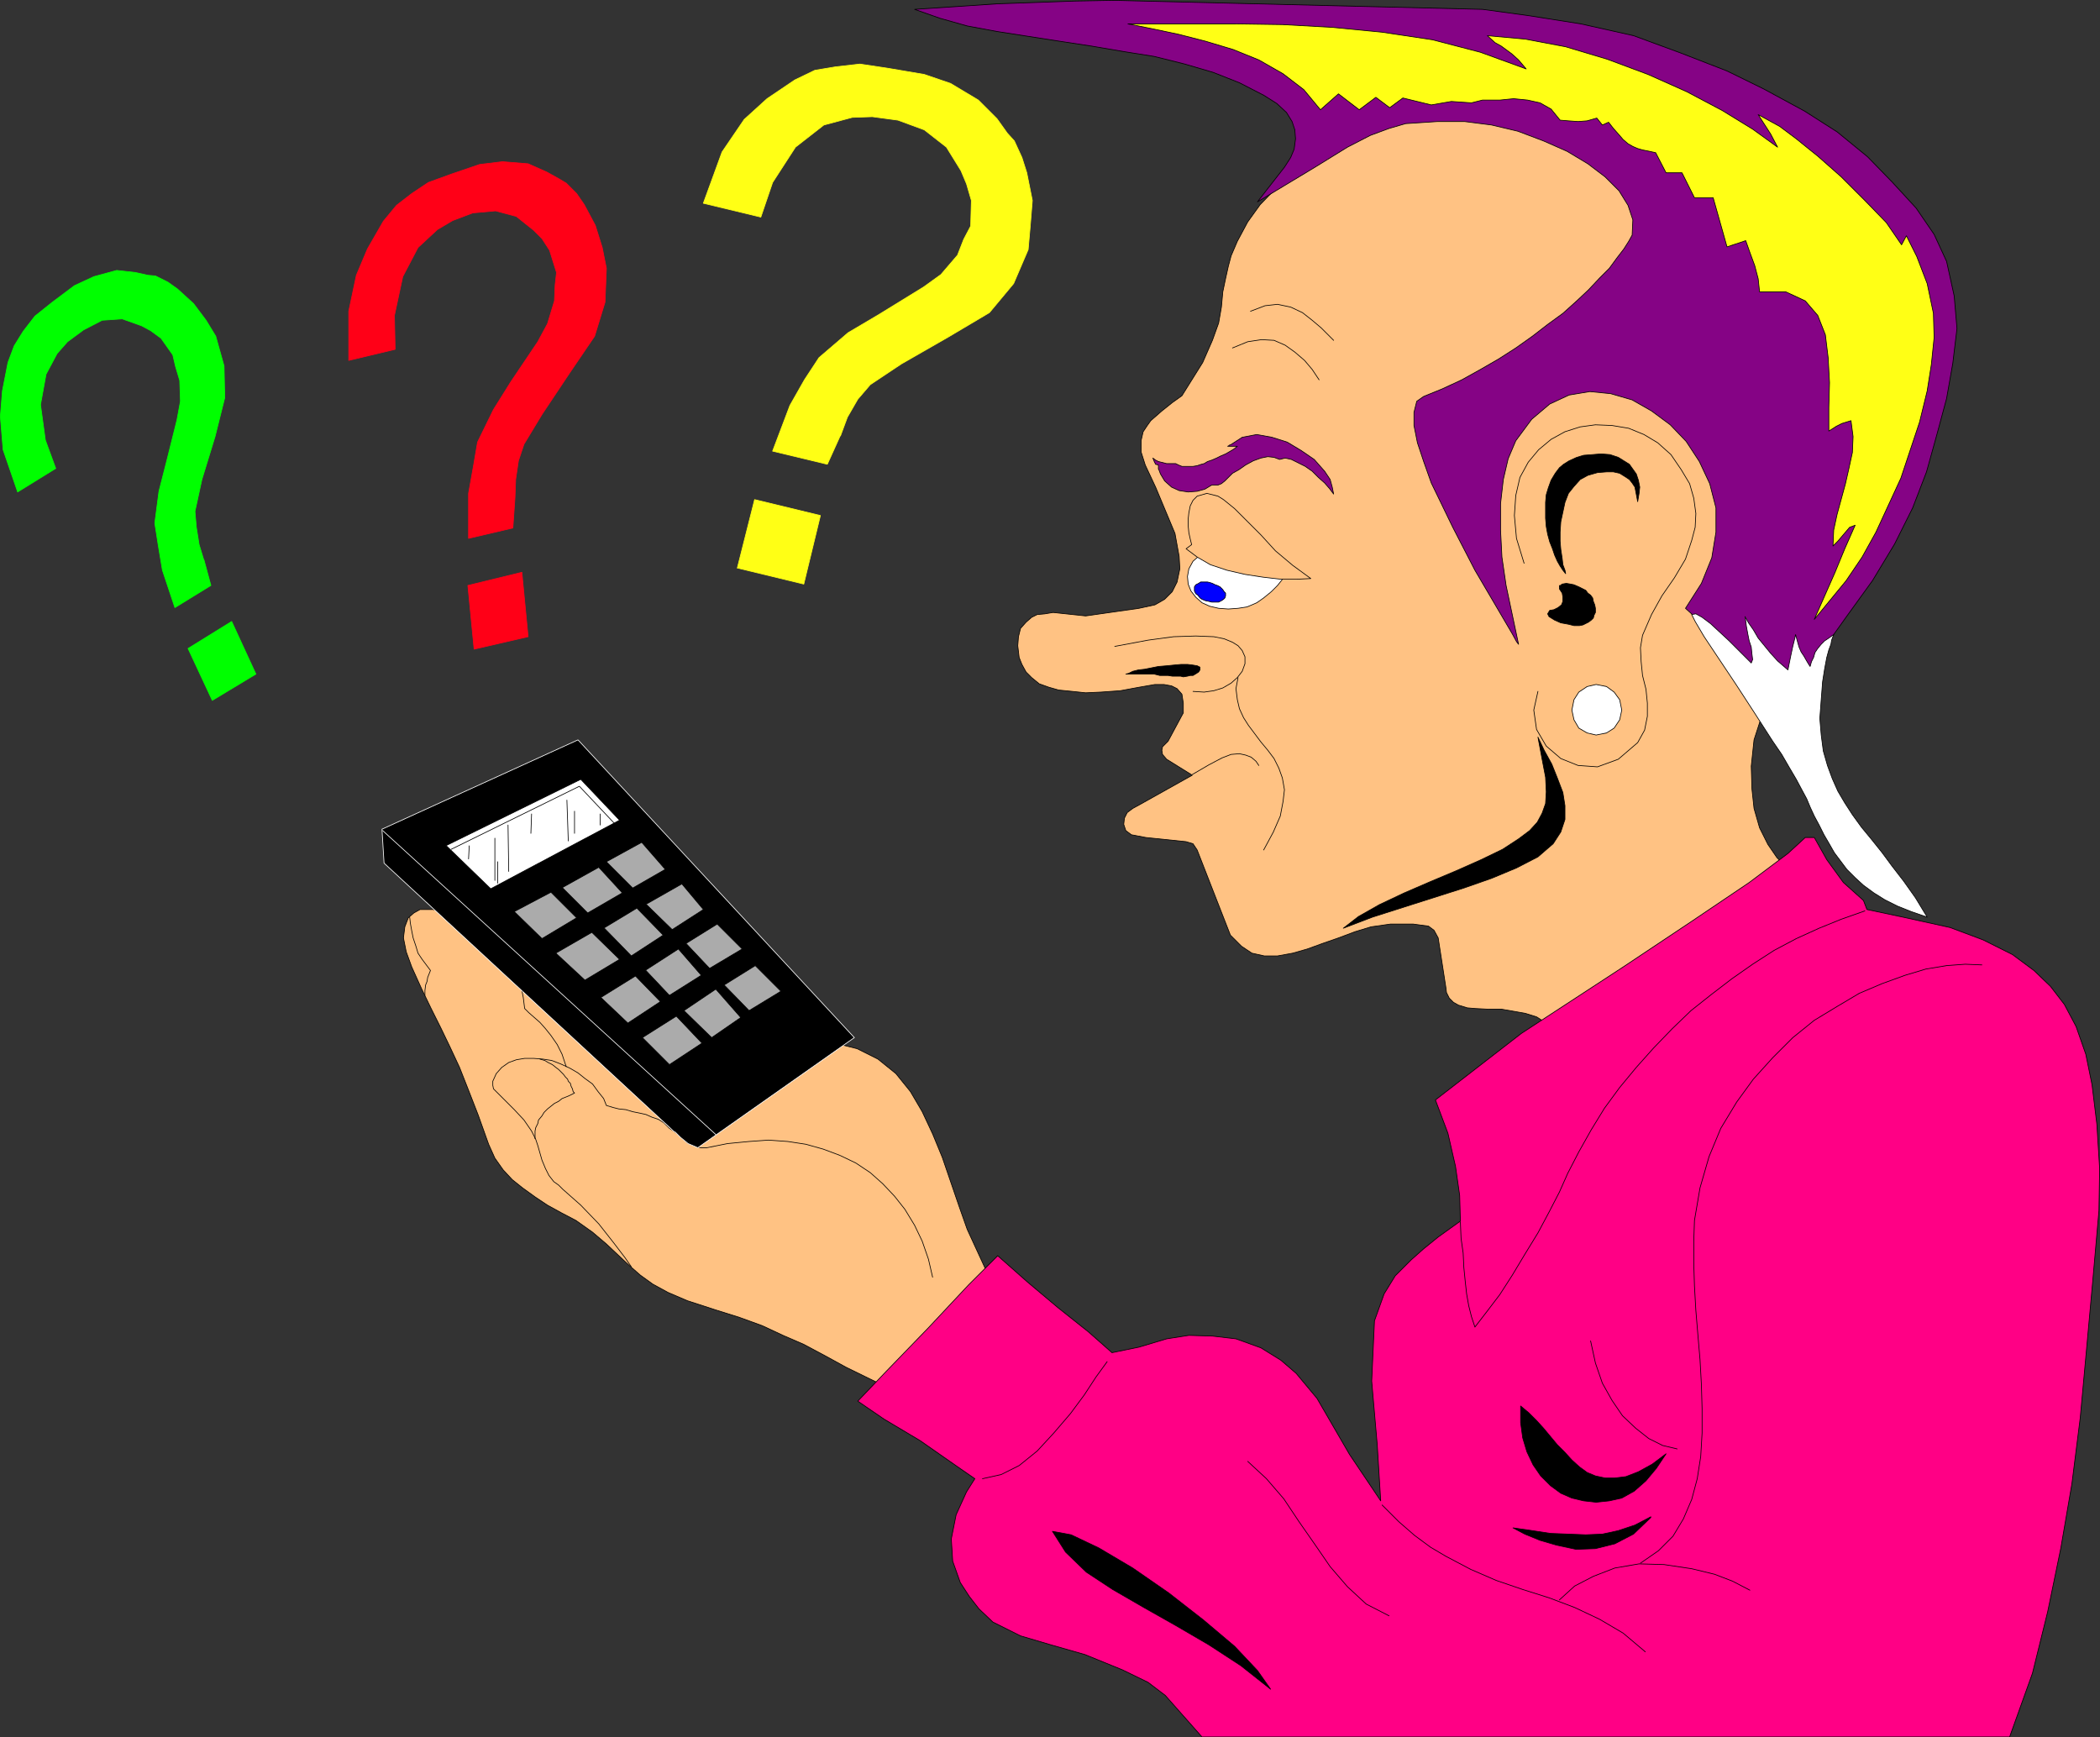 <?xml version="1.0" encoding="UTF-8" standalone="no"?>
<svg
   version="1.0"
   width="129.638mm"
   height="107.257mm"
   id="svg103"
   sodipodi:docname="Student &amp; Calculator.wmf"
   xmlns:inkscape="http://www.inkscape.org/namespaces/inkscape"
   xmlns:sodipodi="http://sodipodi.sourceforge.net/DTD/sodipodi-0.dtd"
   xmlns="http://www.w3.org/2000/svg"
   xmlns:svg="http://www.w3.org/2000/svg">
  <rect width="100%" height="100%" fill="#333333" stroke="none"/>
  <sodipodi:namedview
     id="namedview103"
     pagecolor="#ffffff"
     bordercolor="#000000"
     borderopacity="0.25"
     inkscape:showpageshadow="2"
     inkscape:pageopacity="0.0"
     inkscape:pagecheckerboard="0"
     inkscape:deskcolor="#d1d1d1"
     inkscape:document-units="mm" />
  <defs
     id="defs1">
    <pattern
       id="WMFhbasepattern"
       patternUnits="userSpaceOnUse"
       width="6"
       height="6"
       x="0"
       y="0" />
  </defs>
  <path
     style="fill:#ffc283;fill-opacity:1;fill-rule:evenodd;stroke:none"
     d="m 274.154,124.49 -4.525,-10.825 -2.424,-5.17 -0.97,-3.07 v -2.585 l 0.485,-2.1 0.97,-1.454 0.808,-1.131 2.586,-2.262 2.424,-1.939 2.262,-1.616 4.848,-7.755 2.262,-5.17 1.454,-4.039 0.646,-3.716 0.323,-3.555 0.646,-3.07 0.646,-2.908 0.646,-2.424 1.454,-3.393 2.424,-4.524 2.909,-4.039 4.686,-4.847 4.848,-4.686 5.656,-4.201 6.141,-3.393 5.494,-2.747 6.141,-2.262 5.979,-1.454 6.141,-1.131 6.302,-0.808 h 5.979 l 6.464,-0.162 5.818,0.646 6.302,0.969 5.818,1.293 6.141,1.777 5.656,2.1 5.656,2.585 5.494,3.07 5.494,3.716 5.01,4.039 5.01,4.847 4.202,4.847 4.363,5.817 4.04,6.463 3.07,6.463 2.586,7.271 2.424,8.24 1.939,7.917 1.131,10.825 0.162,9.21 -1.131,7.755 -1.778,6.786 -2.424,6.14 -3.07,5.332 -3.232,4.686 -3.555,4.524 -3.555,4.201 -3.232,4.362 -2.909,4.362 -2.262,4.847 -1.778,5.493 -0.646,6.14 0.162,5.332 0.485,4.524 1.293,4.524 1.939,3.878 2.101,3.07 3.07,3.07 5.656,5.009 4.848,4.201 -8.08,8.402 -6.949,6.948 -6.141,5.978 -6.141,5.493 -6.302,4.686 -7.434,4.847 -8.888,4.847 -11.15,5.332 -0.323,-5.17 -1.131,-5.493 -0.646,-2.747 -1.616,-3.231 -1.454,-2.1 -1.616,-1.777 -1.778,-1.131 -2.586,-0.808 -5.494,-0.969 h -2.909 l -3.232,-0.162 -1.939,-0.162 -2.101,-0.646 -1.131,-0.646 -0.97,-0.969 -0.646,-1.293 -0.162,-1.293 -1.778,-11.471 -0.97,-1.777 -1.293,-0.969 -3.555,-0.485 h -5.333 l -4.525,0.646 -3.717,1.131 -3.878,1.454 -3.717,1.293 -3.555,1.293 -3.394,0.969 -3.555,0.646 h -3.07 l -2.909,-0.646 -2.424,-1.616 -2.586,-2.585 -7.757,-19.873 -0.97,-1.454 -1.616,-0.485 -9.373,-0.969 -3.394,-0.646 -1.293,-0.969 -0.485,-1.454 0.162,-1.454 0.646,-1.293 1.293,-0.969 1.778,-0.969 12.12,-6.786 -5.979,-3.716 -0.97,-1.131 -0.162,-0.969 0.162,-0.808 1.293,-1.293 3.555,-6.624 v -2.262 l -0.323,-2.1 -1.131,-1.293 -1.293,-0.646 -1.778,-0.323 h -2.101 l -3.717,0.646 -4.363,0.808 -4.525,0.323 -3.555,0.162 -3.07,-0.323 -3.232,-0.323 -2.262,-0.646 -2.262,-0.808 -1.778,-1.454 -1.293,-1.293 -0.97,-1.777 -0.646,-1.616 -0.323,-2.747 0.162,-2.1 0.485,-1.939 1.293,-1.454 1.293,-1.131 1.293,-0.646 1.778,-0.162 1.939,-0.323 7.595,0.808 12.443,-1.777 3.717,-0.808 2.262,-1.293 1.778,-1.777 1.131,-2.262 0.646,-3.07 -0.162,-2.908 z"
     id="path1" />
  <path
     style="fill:none;stroke:#000000;stroke-width:0.162px;stroke-linecap:round;stroke-linejoin:round;stroke-miterlimit:4;stroke-dasharray:none;stroke-opacity:1"
     d="m 274.154,124.49 -4.525,-10.825 -2.424,-5.17 -0.97,-3.07 v -2.585 l 0.485,-2.1 0.97,-1.454 0.808,-1.131 2.586,-2.262 2.424,-1.939 2.262,-1.616 4.848,-7.755 2.262,-5.17 1.454,-4.039 0.646,-3.716 0.323,-3.555 0.646,-3.07 0.646,-2.908 0.646,-2.424 1.454,-3.393 2.424,-4.524 2.909,-4.039 4.686,-4.847 4.848,-4.686 5.656,-4.201 6.141,-3.393 5.494,-2.747 6.141,-2.262 5.979,-1.454 6.141,-1.131 6.302,-0.808 h 5.979 l 6.464,-0.162 5.818,0.646 6.302,0.969 5.818,1.293 6.141,1.777 5.656,2.1 5.656,2.585 5.494,3.07 5.494,3.716 5.01,4.039 5.01,4.847 4.202,4.847 4.363,5.817 4.04,6.463 3.07,6.463 2.586,7.271 2.424,8.24 1.939,7.917 1.131,10.825 0.162,9.21 -1.131,7.755 -1.778,6.786 -2.424,6.14 -3.07,5.332 -3.232,4.686 -3.555,4.524 -3.555,4.201 -3.232,4.362 -2.909,4.362 -2.262,4.847 -1.778,5.493 -0.646,6.14 0.162,5.332 0.485,4.524 1.293,4.524 1.939,3.878 2.101,3.07 3.07,3.07 5.656,5.009 4.848,4.201 -8.08,8.402 -6.949,6.948 -6.141,5.978 -6.141,5.493 -6.302,4.686 -7.434,4.847 -8.888,4.847 -11.15,5.332 -0.323,-5.17 -1.131,-5.493 -0.646,-2.747 -1.616,-3.231 -1.454,-2.1 -1.616,-1.777 -1.778,-1.131 -2.586,-0.808 -5.494,-0.969 h -2.909 l -3.232,-0.162 -1.939,-0.162 -2.101,-0.646 -1.131,-0.646 -0.97,-0.969 -0.646,-1.293 -0.162,-1.293 -1.778,-11.471 -0.97,-1.777 -1.293,-0.969 -3.555,-0.485 h -5.333 l -4.525,0.646 -3.717,1.131 -3.878,1.454 -3.717,1.293 -3.555,1.293 -3.394,0.969 -3.555,0.646 h -3.07 l -2.909,-0.646 -2.424,-1.616 -2.586,-2.585 -7.757,-19.873 -0.97,-1.454 -1.616,-0.485 -9.373,-0.969 -3.394,-0.646 -1.293,-0.969 -0.485,-1.454 0.162,-1.454 0.646,-1.293 1.293,-0.969 1.778,-0.969 12.12,-6.786 -5.979,-3.716 -0.97,-1.131 -0.162,-0.969 0.162,-0.808 1.293,-1.293 3.555,-6.624 v -2.262 l -0.323,-2.1 -1.131,-1.293 -1.293,-0.646 -1.778,-0.323 h -2.101 l -3.717,0.646 -4.363,0.808 -4.525,0.323 -3.555,0.162 -3.07,-0.323 -3.232,-0.323 -2.262,-0.646 -2.262,-0.808 -1.778,-1.454 -1.293,-1.293 -0.97,-1.777 -0.646,-1.616 -0.323,-2.747 0.162,-2.1 0.485,-1.939 1.293,-1.454 1.293,-1.131 1.293,-0.646 1.778,-0.162 1.939,-0.323 7.595,0.808 12.443,-1.777 3.717,-0.808 2.262,-1.293 1.778,-1.777 1.131,-2.262 0.646,-3.07 -0.162,-2.908 -0.97,-5.332 v 0"
     id="path2" />
  <path
     style="fill:#850385;fill-opacity:1;fill-rule:evenodd;stroke:none"
     d="m 293.384,47.098 6.302,-8.079 1.454,-2.262 0.808,-1.939 0.323,-2.424 -0.162,-2.1 -0.646,-1.939 -1.293,-2.1 -2.262,-2.1 -3.07,-1.939 -5.656,-2.908 -6.141,-2.424 -6.626,-1.939 -7.11,-1.777 -7.11,-1.131 -7.595,-1.293 -7.434,-1.131 -7.272,-1.131 -7.272,-1.131 -6.949,-1.293 -6.302,-1.777 -5.979,-2.1 9.696,-0.646 9.534,-0.646 9.211,-0.323 9.05,-0.323 9.05,-0.162 85.971,2.1 10.666,1.454 12.282,1.939 12.282,2.747 10.989,4.039 10.827,4.201 8.565,4.201 9.534,5.17 7.595,4.847 7.11,5.817 5.656,5.817 5.656,6.14 4.202,6.14 2.909,6.301 1.778,8.079 0.646,7.594 -0.97,8.079 -1.454,8.24 -2.262,8.402 -2.424,8.725 -3.232,8.402 -4.202,8.402 -5.171,8.563 -6.302,8.725 -5.171,7.271 -3.07,6.14 -1.616,8.563 -3.555,-2.424 -23.917,-21.812 3.717,-5.817 2.424,-5.978 0.97,-5.978 v -5.655 l -1.454,-5.655 -2.424,-5.17 -3.07,-4.686 -3.717,-3.878 -4.363,-3.231 -4.525,-2.585 -5.01,-1.454 -4.848,-0.485 -4.848,0.808 -4.525,2.1 -4.202,3.555 -3.717,5.009 -1.778,4.201 -1.131,4.847 -0.646,5.655 v 6.14 l 0.323,6.301 0.97,6.624 2.909,13.733 -0.485,-0.646 -0.97,-1.777 -8.726,-14.864 -5.171,-10.017 -5.01,-10.341 -1.778,-5.009 -1.454,-4.362 -0.808,-4.039 v -3.07 l 0.646,-2.585 1.616,-1.131 4.363,-1.777 4.525,-2.1 4.363,-2.424 4.202,-2.424 4.04,-2.585 3.878,-2.747 3.555,-2.747 3.555,-2.585 3.232,-2.908 2.747,-2.585 2.586,-2.747 2.262,-2.262 1.778,-2.424 1.616,-2.1 1.131,-1.777 0.808,-1.454 0.162,-3.555 -1.131,-3.393 -2.101,-3.393 -3.232,-3.231 -4.04,-3.07 -4.848,-2.908 -5.494,-2.424 -5.979,-2.262 -6.141,-1.454 -6.302,-0.808 h -6.302 l -7.434,0.485 -3.878,1.131 -4.363,1.616 -5.333,2.747 -7.595,4.686 -13.413,8.079 z"
     id="path3" />
  <path
     style="fill:none;stroke:#000000;stroke-width:0.162px;stroke-linecap:round;stroke-linejoin:round;stroke-miterlimit:4;stroke-dasharray:none;stroke-opacity:1"
     d="m 293.384,47.098 6.302,-8.079 1.454,-2.262 0.808,-1.939 0.323,-2.424 -0.162,-2.1 -0.646,-1.939 -1.293,-2.1 -2.262,-2.1 -3.07,-1.939 -5.656,-2.908 -6.141,-2.424 -6.626,-1.939 -7.11,-1.777 -7.11,-1.131 -7.595,-1.293 -7.434,-1.131 -7.272,-1.131 -7.272,-1.131 -6.949,-1.293 -6.302,-1.777 -5.979,-2.1 9.696,-0.646 9.534,-0.646 9.211,-0.323 9.05,-0.323 9.05,-0.162 85.971,2.1 10.666,1.454 12.282,1.939 12.282,2.747 10.989,4.039 10.827,4.201 8.565,4.201 9.534,5.17 7.595,4.847 7.11,5.817 5.656,5.817 5.656,6.14 4.202,6.14 2.909,6.301 1.778,8.079 0.646,7.594 -0.97,8.079 -1.454,8.24 -2.262,8.402 -2.424,8.725 -3.232,8.402 -4.202,8.402 -5.171,8.563 -6.302,8.725 -5.171,7.271 -3.07,6.14 -1.616,8.563 -3.555,-2.424 -23.917,-21.812 3.717,-5.817 2.424,-5.978 0.97,-5.978 v -5.655 l -1.454,-5.655 -2.424,-5.17 -3.07,-4.686 -3.717,-3.878 -4.363,-3.231 -4.525,-2.585 -5.01,-1.454 -4.848,-0.485 -4.848,0.808 -4.525,2.1 -4.202,3.555 -3.717,5.009 -1.778,4.201 -1.131,4.847 -0.646,5.655 v 6.14 l 0.323,6.301 0.97,6.624 2.909,13.733 -0.485,-0.646 -0.97,-1.777 -8.726,-14.864 -5.171,-10.017 -5.01,-10.341 -1.778,-5.009 -1.454,-4.362 -0.808,-4.039 v -3.07 l 0.646,-2.585 1.616,-1.131 4.363,-1.777 4.525,-2.1 4.363,-2.424 4.202,-2.424 4.04,-2.585 3.878,-2.747 3.555,-2.747 3.555,-2.585 3.232,-2.908 2.747,-2.585 2.586,-2.747 2.262,-2.262 1.778,-2.424 1.616,-2.1 1.131,-1.777 0.808,-1.454 0.162,-3.555 -1.131,-3.393 -2.101,-3.393 -3.232,-3.231 -4.04,-3.07 -4.848,-2.908 -5.494,-2.424 -5.979,-2.262 -6.141,-1.454 -6.302,-0.808 h -6.302 l -7.434,0.485 -3.878,1.131 -4.363,1.616 -5.333,2.747 -7.595,4.686 -13.413,8.079 v 0"
     id="path4" />
  <path
     style="fill:#ffff15;fill-opacity:1;fill-rule:evenodd;stroke:none"
     d="m 263.165,5.574 5.656,1.131 6.141,1.293 6.302,1.616 6.464,1.939 5.979,2.424 5.656,3.231 4.848,3.716 3.878,4.686 4.202,-3.716 4.848,3.716 3.878,-2.908 3.232,2.424 3.07,-2.262 6.626,1.616 4.686,-0.808 4.686,0.323 2.586,-0.646 h 4.04 l 3.232,-0.323 3.232,0.323 2.909,0.646 2.586,1.454 2.101,2.585 1.939,0.162 2.262,0.162 2.101,-0.162 2.262,-0.646 1.293,1.616 1.454,-0.646 1.131,1.454 1.293,1.454 0.97,1.131 1.131,0.969 1.131,0.646 1.131,0.485 1.131,0.323 1.616,0.323 1.454,0.323 2.424,4.686 h 3.717 l 2.909,5.817 h 4.363 l 3.232,11.471 4.363,-1.454 0.97,2.747 1.131,3.07 0.808,3.07 0.323,3.07 h 6.141 l 4.525,2.1 2.909,3.393 1.778,4.524 0.646,5.332 0.323,5.817 -0.162,5.817 v 5.493 l 1.778,-1.131 1.293,-0.646 2.101,-0.646 0.485,3.716 -0.162,3.716 -0.808,3.716 -0.808,3.555 -1.939,7.109 -0.808,3.716 -0.162,3.716 1.131,-1.131 2.747,-3.231 1.293,-0.485 -2.424,5.493 -2.262,5.493 -2.424,5.493 -2.424,5.493 7.434,-9.048 3.717,-5.493 3.232,-5.817 5.818,-12.602 4.363,-13.087 1.778,-7.271 0.97,-6.14 0.646,-6.301 -0.162,-5.655 -1.454,-6.948 -2.424,-6.301 -2.424,-4.847 -1.131,2.1 -3.555,-5.17 -5.01,-5.17 -5.494,-5.493 -5.494,-4.847 -5.01,-4.039 -3.878,-2.908 -5.01,-2.747 2.909,4.524 1.616,3.07 -5.818,-4.201 -7.11,-4.362 -8.242,-4.362 -9.05,-4.039 -9.534,-3.555 -9.696,-2.908 -9.373,-1.777 -8.888,-0.808 1.778,1.616 1.454,0.808 2.424,1.777 1.616,1.454 1.778,2.1 L 345.42,12.199 334.269,9.29 322.472,7.513 310.837,6.382 299.202,5.736 288.213,5.574 h -10.504 -13.898 -0.646 z"
     id="path5" />
  <path
     style="fill:none;stroke:#000000;stroke-width:0.162px;stroke-linecap:round;stroke-linejoin:round;stroke-miterlimit:4;stroke-dasharray:none;stroke-opacity:1"
     d="m 263.165,5.574 5.656,1.131 6.141,1.293 6.302,1.616 6.464,1.939 5.979,2.424 5.656,3.231 4.848,3.716 3.878,4.686 4.202,-3.716 4.848,3.716 3.878,-2.908 3.232,2.424 3.07,-2.262 6.626,1.616 4.686,-0.808 4.686,0.323 2.586,-0.646 h 4.04 l 3.232,-0.323 3.232,0.323 2.909,0.646 2.586,1.454 2.101,2.585 1.939,0.162 2.262,0.162 2.101,-0.162 2.262,-0.646 1.293,1.616 1.454,-0.646 1.131,1.454 1.293,1.454 0.97,1.131 1.131,0.969 1.131,0.646 1.131,0.485 1.131,0.323 1.616,0.323 1.454,0.323 2.424,4.686 h 3.717 l 2.909,5.817 h 4.363 l 3.232,11.471 4.363,-1.454 0.97,2.747 1.131,3.07 0.808,3.07 0.323,3.07 h 6.141 l 4.525,2.1 2.909,3.393 1.778,4.524 0.646,5.332 0.323,5.817 -0.162,5.817 v 5.493 l 1.778,-1.131 1.293,-0.646 2.101,-0.646 0.485,3.716 -0.162,3.716 -0.808,3.716 -0.808,3.555 -1.939,7.109 -0.808,3.716 -0.162,3.716 1.131,-1.131 2.747,-3.231 1.293,-0.485 -2.424,5.493 -2.262,5.493 -2.424,5.493 -2.424,5.493 7.434,-9.048 3.717,-5.493 3.232,-5.817 5.818,-12.602 4.363,-13.087 1.778,-7.271 0.97,-6.14 0.646,-6.301 -0.162,-5.655 -1.454,-6.948 -2.424,-6.301 -2.424,-4.847 -1.131,2.1 -3.555,-5.17 -5.01,-5.17 -5.494,-5.493 -5.494,-4.847 -5.01,-4.039 -3.878,-2.908 -5.01,-2.747 2.909,4.524 1.616,3.07 -5.818,-4.201 -7.11,-4.362 -8.242,-4.362 -9.05,-4.039 -9.534,-3.555 -9.696,-2.908 -9.373,-1.777 -8.888,-0.808 1.778,1.616 1.454,0.808 2.424,1.777 1.616,1.454 1.778,2.1 L 345.42,12.199 334.269,9.29 322.472,7.513 310.837,6.382 299.202,5.736 288.213,5.574 h -10.504 -13.898 -0.646 v 0"
     id="path6" />
  <path
     style="fill:none;stroke:#000000;stroke-width:0.162px;stroke-linecap:round;stroke-linejoin:round;stroke-miterlimit:4;stroke-dasharray:none;stroke-opacity:1"
     d="m 355.6,131.437 -1.778,-5.817 -0.485,-5.332 0.323,-4.686 0.97,-4.201 1.939,-3.555 2.424,-2.908 2.909,-2.424 3.232,-1.777 3.555,-1.131 3.555,-0.485 3.878,0.162 3.878,0.646 3.555,1.454 3.232,1.939 3.07,2.747 2.424,3.555 1.939,3.231 0.97,3.393 0.485,3.555 -0.162,3.231 -0.808,3.07 -1.454,4.362 -2.586,4.362 -2.909,4.201 -2.424,4.362 -2.101,4.847 -0.485,2.908 0.162,3.231 0.323,3.231 0.808,3.231 0.323,3.231 v 3.07 l -0.646,3.231 -1.616,2.908 -4.525,3.878 -4.848,1.777 -4.525,-0.323 -4.04,-1.616 -3.394,-2.908 -2.262,-3.878 -0.646,-4.524 0.97,-4.362"
     id="path7" />
  <path
     style="fill:#000000;fill-opacity:1;fill-rule:evenodd;stroke:none"
     d="m 365.296,133.861 -0.646,-0.808 -0.646,-0.969 -0.646,-1.131 -0.646,-1.454 -0.485,-1.454 -0.646,-1.616 -0.485,-1.777 -0.323,-1.777 -0.162,-1.939 v -1.777 -1.939 l 0.162,-1.777 0.485,-1.616 0.646,-1.777 0.97,-1.616 0.97,-1.293 0.97,-0.808 1.293,-0.808 1.778,-0.808 1.616,-0.485 2.101,-0.162 1.939,-0.162 2.101,0.162 1.939,0.646 1.293,0.808 1.293,0.808 0.808,1.131 0.808,1.131 0.485,1.454 0.323,1.616 -0.162,1.454 -0.323,1.939 -0.646,-3.393 -0.646,-0.969 -0.646,-0.808 -0.97,-0.646 -1.293,-0.808 -1.454,-0.323 h -1.616 l -2.101,0.162 -2.262,0.646 -1.778,0.969 -1.454,1.616 -1.293,1.616 -0.808,2.1 -0.485,2.262 -0.485,2.262 -0.162,2.424 v 2.1 l 0.162,1.939 0.323,2.1 0.162,1.454 0.485,1.293 0.162,0.808 z"
     id="path8" />
  <path
     style="fill:none;stroke:#000000;stroke-width:0.162px;stroke-linecap:round;stroke-linejoin:round;stroke-miterlimit:4;stroke-dasharray:none;stroke-opacity:1"
     d="m 365.296,133.861 -0.646,-0.808 -0.646,-0.969 -0.646,-1.131 -0.646,-1.454 -0.485,-1.454 -0.646,-1.616 -0.485,-1.777 -0.323,-1.777 -0.162,-1.939 v -1.777 -1.939 l 0.162,-1.777 0.485,-1.616 0.646,-1.777 0.97,-1.616 0.97,-1.293 0.97,-0.808 1.293,-0.808 1.778,-0.808 1.616,-0.485 2.101,-0.162 1.939,-0.162 2.101,0.162 1.939,0.646 1.293,0.808 1.293,0.808 0.808,1.131 0.808,1.131 0.485,1.454 0.323,1.616 -0.162,1.454 -0.323,1.939 -0.646,-3.393 -0.646,-0.969 -0.646,-0.808 -0.97,-0.646 -1.293,-0.808 -1.454,-0.323 h -1.616 l -2.101,0.162 -2.262,0.646 -1.778,0.969 -1.454,1.616 -1.293,1.616 -0.808,2.1 -0.485,2.262 -0.485,2.262 -0.162,2.424 v 2.1 l 0.162,1.939 0.323,2.1 0.162,1.454 0.485,1.293 0.162,0.808 v 0"
     id="path9" />
  <path
     style="fill:#000000;fill-opacity:1;fill-rule:evenodd;stroke:none"
     d="m 363.842,136.608 v 0.808 l 0.646,0.969 0.162,0.969 v 0.969 l -0.323,0.808 -0.808,0.646 -0.97,0.485 -0.97,0.162 -0.485,0.808 0.323,0.646 1.293,0.808 1.454,0.646 1.778,0.323 1.293,0.323 h 1.293 l 0.808,-0.162 0.646,-0.323 0.646,-0.323 0.646,-0.485 0.485,-0.485 0.162,-0.646 0.323,-0.646 v -0.969 l -0.162,-0.808 -0.323,-0.808 -0.162,-0.808 -0.485,-0.646 -0.646,-0.485 -0.485,-0.646 -0.646,-0.323 -0.97,-0.485 -1.131,-0.485 -0.808,-0.162 -0.97,-0.162 -0.97,0.162 -0.646,0.485 v 0 z"
     id="path10" />
  <path
     style="fill:none;stroke:#000000;stroke-width:0.162px;stroke-linecap:round;stroke-linejoin:round;stroke-miterlimit:4;stroke-dasharray:none;stroke-opacity:1"
     d="m 363.842,136.608 v 0.808 l 0.646,0.969 0.162,0.969 v 0.969 l -0.323,0.808 -0.808,0.646 -0.97,0.485 -0.97,0.162 -0.485,0.808 0.323,0.646 1.293,0.808 1.454,0.646 1.778,0.323 1.293,0.323 h 1.293 l 0.808,-0.162 0.646,-0.323 0.646,-0.323 0.646,-0.485 0.485,-0.485 0.162,-0.646 0.323,-0.646 v -0.969 l -0.162,-0.808 -0.323,-0.808 -0.162,-0.808 -0.485,-0.646 -0.646,-0.485 -0.485,-0.646 -0.646,-0.323 -0.97,-0.485 -1.131,-0.485 -0.808,-0.162 -0.97,-0.162 -0.97,0.162 -0.646,0.485 v 0"
     id="path11" />
  <path
     style="fill:#ffffff;fill-opacity:1;fill-rule:evenodd;stroke:none"
     d="m 372.407,171.507 2.424,-0.485 1.778,-1.131 1.293,-1.939 0.485,-2.262 -0.485,-2.424 -1.293,-1.777 -1.778,-1.293 -2.424,-0.485 -2.101,0.485 -1.939,1.293 -1.131,1.777 -0.485,2.424 0.485,2.262 1.131,1.939 1.939,1.131 2.101,0.485 z"
     id="path12" />
  <path
     style="fill:none;stroke:#000000;stroke-width:0.162px;stroke-linecap:round;stroke-linejoin:round;stroke-miterlimit:4;stroke-dasharray:none;stroke-opacity:1"
     d="m 372.407,171.507 2.424,-0.485 1.778,-1.131 1.293,-1.939 0.485,-2.262 -0.485,-2.424 -1.293,-1.777 -1.778,-1.293 -2.424,-0.485 -2.101,0.485 -1.939,1.293 -1.131,1.777 -0.485,2.424 0.485,2.262 1.131,1.939 1.939,1.131 2.101,0.485 v 0"
     id="path13" />
  <path
     style="fill:#ffffff;fill-opacity:1;fill-rule:evenodd;stroke:none"
     d="m 427.836,148.079 -0.485,1.293 -0.162,0.969 -0.485,1.293 -0.485,1.777 -0.485,2.585 -0.485,3.07 -0.323,4.201 -0.323,4.362 0.323,3.878 0.485,3.716 0.97,3.393 1.131,3.07 1.293,2.908 1.616,2.747 1.778,2.747 2.101,2.908 2.262,2.747 2.586,3.231 2.262,3.07 2.747,3.555 2.747,3.878 2.747,4.524 -3.717,-1.293 -3.232,-1.293 -2.909,-1.454 -2.586,-1.616 -2.424,-1.777 -1.939,-1.777 -1.939,-1.939 -1.454,-1.939 -1.454,-1.939 -1.293,-2.262 -1.131,-1.939 -1.131,-2.262 -1.131,-2.1 -0.97,-2.1 -0.808,-1.939 -1.131,-2.1 -1.293,-2.424 -1.616,-2.747 -1.778,-3.07 -2.101,-3.07 -4.363,-6.786 -4.202,-6.463 -4.202,-6.301 -3.232,-4.847 -2.101,-3.555 -0.808,-1.616 0.97,-0.162 1.454,0.808 1.939,1.454 2.101,1.939 2.262,2.1 1.939,1.939 1.939,1.939 1.293,1.293 0.323,-0.808 -0.162,-1.293 -0.162,-1.616 -0.485,-1.454 -0.323,-1.616 -0.323,-1.777 -0.162,-1.293 -0.162,-0.969 0.808,1.454 1.131,1.616 1.131,1.939 1.454,1.777 1.454,1.777 1.616,1.777 2.424,2.1 0.646,-3.231 0.485,-2.262 0.485,-1.939 0.162,-0.808 0.485,1.777 0.323,1.131 0.485,1.131 0.646,0.969 0.646,1.131 0.485,0.808 0.323,0.485 0.323,-1.131 0.485,-0.969 0.323,-1.131 0.646,-0.969 0.808,-0.969 0.808,-0.808 0.97,-0.646 1.131,-0.808 z"
     id="path14" />
  <path
     style="fill:none;stroke:#000000;stroke-width:0.162px;stroke-linecap:round;stroke-linejoin:round;stroke-miterlimit:4;stroke-dasharray:none;stroke-opacity:1"
     d="m 427.836,148.079 -0.485,1.293 -0.162,0.969 -0.485,1.293 -0.485,1.777 -0.485,2.585 -0.485,3.07 -0.323,4.201 -0.323,4.362 0.323,3.878 0.485,3.716 0.97,3.393 1.131,3.07 1.293,2.908 1.616,2.747 1.778,2.747 2.101,2.908 2.262,2.747 2.586,3.231 2.262,3.07 2.747,3.555 2.747,3.878 2.747,4.524 -3.717,-1.293 -3.232,-1.293 -2.909,-1.454 -2.586,-1.616 -2.424,-1.777 -1.939,-1.777 -1.939,-1.939 -1.454,-1.939 -1.454,-1.939 -1.293,-2.262 -1.131,-1.939 -1.131,-2.262 -1.131,-2.1 -0.97,-2.1 -0.808,-1.939 -1.131,-2.1 -1.293,-2.424 -1.616,-2.747 -1.778,-3.07 -2.101,-3.07 -4.363,-6.786 -4.202,-6.463 -4.202,-6.301 -3.232,-4.847 -2.101,-3.555 -0.808,-1.616 0.97,-0.162 1.454,0.808 1.939,1.454 2.101,1.939 2.262,2.1 1.939,1.939 1.939,1.939 1.293,1.293 0.323,-0.808 -0.162,-1.293 -0.162,-1.616 -0.485,-1.454 -0.323,-1.616 -0.323,-1.777 -0.162,-1.293 -0.162,-0.969 0.808,1.454 1.131,1.616 1.131,1.939 1.454,1.777 1.454,1.777 1.616,1.777 2.424,2.1 0.646,-3.231 0.485,-2.262 0.485,-1.939 0.162,-0.808 0.485,1.777 0.323,1.131 0.485,1.131 0.646,0.969 0.646,1.131 0.485,0.808 0.323,0.485 0.323,-1.131 0.485,-0.969 0.323,-1.131 0.646,-0.969 0.808,-0.969 0.808,-0.808 0.97,-0.646 1.131,-0.808 v 0"
     id="path15" />
  <path
     style="fill:#000000;fill-opacity:1;fill-rule:evenodd;stroke:none"
     d="m 262.68,157.289 h 1.454 1.454 1.293 1.293 1.131 l 1.293,0.323 h 0.97 0.97 l 0.97,0.162 h 0.97 0.97 l 0.646,0.162 0.97,-0.162 0.646,-0.162 h 0.646 l 0.808,-0.485 0.485,-0.323 0.323,-0.485 v -0.646 l -0.646,-0.323 -0.97,-0.162 -1.293,-0.162 h -1.454 l -1.778,0.162 -1.616,0.162 -1.939,0.162 -1.616,0.323 -1.616,0.323 -1.454,0.162 -1.293,0.323 -0.97,0.485 -0.646,0.162 z"
     id="path16" />
  <path
     style="fill:none;stroke:#000000;stroke-width:0.162px;stroke-linecap:round;stroke-linejoin:round;stroke-miterlimit:4;stroke-dasharray:none;stroke-opacity:1"
     d="m 262.68,157.289 h 1.454 1.454 1.293 1.293 1.131 l 1.293,0.323 h 0.97 0.97 l 0.97,0.162 h 0.97 0.97 l 0.646,0.162 0.97,-0.162 0.646,-0.162 h 0.646 l 0.808,-0.485 0.485,-0.323 0.323,-0.485 v -0.646 l -0.646,-0.323 -0.97,-0.162 -1.293,-0.162 h -1.454 l -1.778,0.162 -1.616,0.162 -1.939,0.162 -1.616,0.323 -1.616,0.323 -1.454,0.162 -1.293,0.323 -0.97,0.485 -0.646,0.162 v 0"
     id="path17" />
  <path
     style="fill:none;stroke:#000000;stroke-width:0.162px;stroke-linecap:round;stroke-linejoin:round;stroke-miterlimit:4;stroke-dasharray:none;stroke-opacity:1"
     d="m 278.356,161.328 2.586,0.162 2.262,-0.323 2.101,-0.646 1.939,-1.131 1.454,-1.293 1.131,-1.454 0.646,-1.777 v -1.616 l -0.646,-1.454 -0.97,-1.131 -1.293,-0.808 -1.939,-0.808 -2.424,-0.485 -4.202,-0.162 -5.171,0.162 -5.979,0.808 -7.757,1.454"
     id="path18" />
  <path
     style="fill:#000000;fill-opacity:1;fill-rule:evenodd;stroke:none"
     d="m 358.832,171.992 0.97,5.17 0.808,4.201 0.162,3.393 -0.162,2.747 -0.808,2.262 -1.131,2.1 -1.778,1.939 -2.586,1.939 -3.717,2.424 -5.01,2.424 -5.818,2.585 -6.141,2.585 -5.979,2.585 -5.818,2.747 -4.848,2.747 -3.555,2.747 6.787,-2.585 7.11,-2.262 7.11,-2.262 7.11,-2.262 6.464,-2.262 5.818,-2.424 5.01,-2.585 3.555,-3.07 1.778,-2.747 0.97,-2.908 v -3.231 l -0.485,-3.07 -1.293,-3.393 -1.293,-3.231 -1.778,-3.231 z"
     id="path19" />
  <path
     style="fill:none;stroke:#000000;stroke-width:0.162px;stroke-linecap:round;stroke-linejoin:round;stroke-miterlimit:4;stroke-dasharray:none;stroke-opacity:1"
     d="m 358.832,171.992 0.97,5.17 0.808,4.201 0.162,3.393 -0.162,2.747 -0.808,2.262 -1.131,2.1 -1.778,1.939 -2.586,1.939 -3.717,2.424 -5.01,2.424 -5.818,2.585 -6.141,2.585 -5.979,2.585 -5.818,2.747 -4.848,2.747 -3.555,2.747 6.787,-2.585 7.11,-2.262 7.11,-2.262 7.11,-2.262 6.464,-2.262 5.818,-2.424 5.01,-2.585 3.555,-3.07 1.778,-2.747 0.97,-2.908 v -3.231 l -0.485,-3.07 -1.293,-3.393 -1.293,-3.231 -1.778,-3.231 -1.454,-3.07 v 0"
     id="path20" />
  <path
     style="fill:#ffffff;fill-opacity:1;fill-rule:evenodd;stroke:none"
     d="m 282.88,131.276 -3.232,-1.454 -1.293,1.131 -0.97,1.777 -0.323,1.777 0.162,1.777 0.646,1.616 1.131,1.454 1.454,1.293 1.778,0.808 2.101,0.485 2.262,0.162 2.262,-0.162 2.101,-0.323 2.262,-0.969 1.616,-1.131 1.778,-1.454 1.454,-1.454 1.293,-1.616 0.808,-1.777 -2.586,0.323 -2.747,-0.162 -3.878,-0.485 -4.202,-0.808 -3.878,-0.808 z"
     id="path21" />
  <path
     style="fill:none;stroke:#000000;stroke-width:0.162px;stroke-linecap:round;stroke-linejoin:round;stroke-miterlimit:4;stroke-dasharray:none;stroke-opacity:1"
     d="m 282.88,131.276 -3.232,-1.454 -1.293,1.131 -0.97,1.777 -0.323,1.777 0.162,1.777 0.646,1.616 1.131,1.454 1.454,1.293 1.778,0.808 2.101,0.485 2.262,0.162 2.262,-0.162 2.101,-0.323 2.262,-0.969 1.616,-1.131 1.778,-1.454 1.454,-1.454 1.293,-1.616 0.808,-1.777 -2.586,0.323 -2.747,-0.162 -3.878,-0.485 -4.202,-0.808 -3.878,-0.808 v 0"
     id="path22" />
  <path
     style="fill:#0000ff;fill-opacity:1;fill-rule:evenodd;stroke:none"
     d="m 280.133,135.8 h 0.646 0.485 0.485 l 0.646,0.162 0.485,0.162 0.646,0.323 0.485,0.162 0.646,0.323 0.323,0.323 0.323,0.323 0.323,0.485 0.323,0.323 v 0.323 0.323 l -0.162,0.485 -0.323,0.323 -0.485,0.323 -0.646,0.323 h -0.808 -0.808 l -0.646,-0.162 -0.808,-0.162 -0.808,-0.323 -0.485,-0.323 -0.485,-0.646 -0.485,-0.323 -0.323,-0.646 v -0.485 -0.485 l 0.323,-0.485 0.646,-0.323 0.485,-0.323 z"
     id="path23" />
  <path
     style="fill:none;stroke:#000000;stroke-width:0.162px;stroke-linecap:round;stroke-linejoin:round;stroke-miterlimit:4;stroke-dasharray:none;stroke-opacity:1"
     d="m 280.133,135.8 h 0.646 0.485 0.485 l 0.646,0.162 0.485,0.162 0.646,0.323 0.485,0.162 0.646,0.323 0.323,0.323 0.323,0.323 0.323,0.485 0.323,0.323 v 0.323 0.323 l -0.162,0.485 -0.323,0.323 -0.485,0.323 -0.646,0.323 h -0.808 -0.808 l -0.646,-0.162 -0.808,-0.162 -0.808,-0.323 -0.485,-0.323 -0.485,-0.646 -0.485,-0.323 -0.323,-0.646 v -0.485 -0.485 l 0.323,-0.485 0.646,-0.323 0.485,-0.323 v 0"
     id="path24" />
  <path
     style="fill:#ffc283;fill-opacity:1;fill-rule:evenodd;stroke:none"
     d="m 279.325,115.765 -0.97,0.969 -0.646,1.293 -0.323,1.616 -0.162,1.454 v 1.616 l 0.162,1.616 0.323,1.454 0.323,1.293 -1.293,0.969 2.586,1.939 3.07,1.777 3.878,1.293 4.202,0.969 4.202,0.646 4.202,0.485 h 3.717 l 3.232,-0.162 -4.202,-3.07 -4.04,-3.393 -3.394,-3.716 -3.232,-3.231 -2.909,-2.908 -2.586,-2.1 -1.293,-0.808 -1.293,-0.323 -1.293,-0.323 -1.131,0.323 -1.131,0.323 z"
     id="path25" />
  <path
     style="fill:none;stroke:#000000;stroke-width:0.162px;stroke-linecap:round;stroke-linejoin:round;stroke-miterlimit:4;stroke-dasharray:none;stroke-opacity:1"
     d="m 279.325,115.765 -0.97,0.969 -0.646,1.293 -0.323,1.616 -0.162,1.454 v 1.616 l 0.162,1.616 0.323,1.454 0.323,1.293 -1.293,0.969 2.586,1.939 3.07,1.777 3.878,1.293 4.202,0.969 4.202,0.646 4.202,0.485 h 3.717 l 3.232,-0.162 -4.202,-3.07 -4.04,-3.393 -3.394,-3.716 -3.232,-3.231 -2.909,-2.908 -2.586,-2.1 -1.293,-0.808 -1.293,-0.323 -1.293,-0.323 -1.131,0.323 -1.131,0.323 v 0"
     id="path26" />
  <path
     style="fill:none;stroke:#000000;stroke-width:0.162px;stroke-linecap:round;stroke-linejoin:round;stroke-miterlimit:4;stroke-dasharray:none;stroke-opacity:1"
     d="m 288.86,158.097 -0.485,2.585 0.323,2.585 0.485,2.1 0.97,2.1 1.131,1.777 1.454,1.939 1.454,1.939 1.616,1.939 1.454,1.939 1.131,2.262 0.808,2.262 0.485,2.747 -0.323,2.747 -0.646,3.393 -1.616,3.716 -2.262,4.201"
     id="path27" />
  <path
     style="fill:none;stroke:#000000;stroke-width:0.162px;stroke-linecap:round;stroke-linejoin:round;stroke-miterlimit:4;stroke-dasharray:none;stroke-opacity:1"
     d="m 278.194,180.716 3.878,-2.262 3.07,-1.616 2.101,-0.808 1.939,-0.162 1.454,0.323 1.293,0.485 1.131,0.969 0.646,0.969"
     id="path28" />
  <path
     style="fill:none;stroke:#000000;stroke-width:0.162px;stroke-linecap:round;stroke-linejoin:round;stroke-miterlimit:4;stroke-dasharray:none;stroke-opacity:1"
     d="m 287.567,81.189 3.555,-1.454 3.232,-0.485 2.909,0.162 2.586,1.131 2.262,1.616 2.262,1.939 1.778,2.1 1.616,2.424"
     id="path29" />
  <path
     style="fill:none;stroke:#000000;stroke-width:0.162px;stroke-linecap:round;stroke-linejoin:round;stroke-miterlimit:4;stroke-dasharray:none;stroke-opacity:1"
     d="m 291.768,72.626 3.394,-1.293 2.909,-0.323 3.07,0.646 2.747,1.293 2.262,1.777 2.101,1.777 1.616,1.616 1.293,1.293"
     id="path30" />
  <path
     style="fill:#850385;fill-opacity:1;fill-rule:evenodd;stroke:none"
     d="m 270.276,109.302 0.485,1.293 0.97,1.616 1.616,1.454 1.778,0.808 2.101,0.323 2.101,-0.162 1.778,-0.485 1.616,-0.969 h 0.97 0.485 l 0.808,-0.323 0.808,-0.646 0.808,-0.808 0.97,-0.969 1.454,-0.808 1.616,-1.131 1.778,-0.969 1.778,-0.646 1.616,-0.323 1.454,0.162 1.293,0.485 1.293,-0.323 1.454,0.323 1.616,0.808 1.616,0.808 1.616,1.131 1.454,1.454 1.454,1.293 1.131,1.293 0.97,1.293 -0.323,-1.616 -0.485,-1.777 -1.293,-1.939 -2.424,-2.747 -3.07,-2.1 -3.232,-1.939 -3.555,-1.131 -3.555,-0.646 -3.394,0.646 -2.747,1.777 h -0.162 v 0 l -0.162,0.162 v 0 l -0.323,0.162 h 2.262 l -0.808,0.646 -0.808,0.485 -1.131,0.646 -1.131,0.485 -0.97,0.485 -1.131,0.485 -0.97,0.323 -0.808,0.485 -0.646,0.162 -0.97,0.323 -0.97,0.162 h -0.808 -0.97 -0.808 l -0.808,-0.323 -0.646,-0.323 h -0.808 -0.646 -0.646 l -0.646,-0.162 -0.646,-0.162 -0.646,-0.162 -0.646,-0.323 -0.646,-0.485 0.323,0.808 0.323,0.646 0.646,0.162 v 0.969 0 z"
     id="path31" />
  <path
     style="fill:none;stroke:#000000;stroke-width:0.162px;stroke-linecap:round;stroke-linejoin:round;stroke-miterlimit:4;stroke-dasharray:none;stroke-opacity:1"
     d="m 270.276,109.302 0.485,1.293 0.97,1.616 1.616,1.454 1.778,0.808 2.101,0.323 2.101,-0.162 1.778,-0.485 1.616,-0.969 h 0.97 0.485 l 0.808,-0.323 0.808,-0.646 0.808,-0.808 0.97,-0.969 1.454,-0.808 1.616,-1.131 1.778,-0.969 1.778,-0.646 1.616,-0.323 1.454,0.162 1.293,0.485 1.293,-0.323 1.454,0.323 1.616,0.808 1.616,0.808 1.616,1.131 1.454,1.454 1.454,1.293 1.131,1.293 0.97,1.293 -0.323,-1.616 -0.485,-1.777 -1.293,-1.939 -2.424,-2.747 -3.07,-2.1 -3.232,-1.939 -3.555,-1.131 -3.555,-0.646 -3.394,0.646 -2.747,1.777 h -0.162 v 0 l -0.162,0.162 v 0 l -0.323,0.162 h 2.262 l -0.808,0.646 -0.808,0.485 -1.131,0.646 -1.131,0.485 -0.97,0.485 -1.131,0.485 -0.97,0.323 -0.808,0.485 -0.646,0.162 -0.97,0.323 -0.97,0.162 h -0.808 -0.97 -0.808 l -0.808,-0.323 -0.646,-0.323 h -0.808 -0.646 -0.646 l -0.646,-0.162 -0.646,-0.162 -0.646,-0.162 -0.646,-0.323 -0.646,-0.485 0.323,0.808 0.323,0.646 0.646,0.162 v 0.969 0"
     id="path32" />
  <path
     style="fill:#ffc283;fill-opacity:1;fill-rule:evenodd;stroke:none"
     d="m 205.313,322.898 -7.918,-3.878 -5.01,-2.747 -4.848,-2.585 -4.848,-2.1 -4.848,-2.262 -5.333,-1.939 -5.656,-1.777 -6.464,-2.1 -4.525,-1.939 -3.555,-1.939 -2.909,-2.1 -2.586,-2.262 -2.586,-2.424 -2.747,-2.585 -3.232,-2.747 -3.878,-2.747 -3.394,-1.777 -3.232,-1.777 -2.909,-1.939 -2.909,-2.1 -2.424,-1.939 -2.101,-2.262 -1.939,-2.747 -1.454,-3.231 -2.424,-6.786 -2.262,-5.817 -2.101,-5.332 -2.262,-4.847 -2.101,-4.362 -2.262,-4.524 -2.262,-4.686 -2.262,-5.009 -1.293,-3.555 -0.646,-3.231 0.323,-2.585 0.808,-2.1 1.293,-1.131 1.454,-0.808 h 1.454 1.616 l 1.616,0.485 1.454,0.646 1.616,0.969 4.363,1.939 77.083,26.659 6.949,0.323 5.818,1.454 4.848,2.424 4.202,3.393 3.394,4.201 2.747,4.686 2.424,5.17 2.262,5.493 1.939,5.655 1.939,5.655 1.939,5.493 4.686,10.179 -25.048,25.851 z"
     id="path33" />
  <path
     style="fill:none;stroke:#000000;stroke-width:0.162px;stroke-linecap:round;stroke-linejoin:round;stroke-miterlimit:4;stroke-dasharray:none;stroke-opacity:1"
     d="m 205.313,322.898 -7.918,-3.878 -5.01,-2.747 -4.848,-2.585 -4.848,-2.1 -4.848,-2.262 -5.333,-1.939 -5.656,-1.777 -6.464,-2.1 -4.525,-1.939 -3.555,-1.939 -2.909,-2.1 -2.586,-2.262 -2.586,-2.424 -2.747,-2.585 -3.232,-2.747 -3.878,-2.747 -3.394,-1.777 -3.232,-1.777 -2.909,-1.939 -2.909,-2.1 -2.424,-1.939 -2.101,-2.262 -1.939,-2.747 -1.454,-3.231 -2.424,-6.786 -2.262,-5.817 -2.101,-5.332 -2.262,-4.847 -2.101,-4.362 -2.262,-4.524 -2.262,-4.686 -2.262,-5.009 -1.293,-3.555 -0.646,-3.231 0.323,-2.585 0.808,-2.1 1.293,-1.131 1.454,-0.808 h 1.454 1.616 l 1.616,0.485 1.454,0.646 1.616,0.969 4.363,1.939 77.083,26.659 6.949,0.323 5.818,1.454 4.848,2.424 4.202,3.393 3.394,4.201 2.747,4.686 2.424,5.17 2.262,5.493 1.939,5.655 1.939,5.655 1.939,5.493 4.686,10.179 -25.048,25.851 v 0"
     id="path34" />
  <path
     style="fill:none;stroke:#000000;stroke-width:0.162px;stroke-linecap:round;stroke-linejoin:round;stroke-miterlimit:4;stroke-dasharray:none;stroke-opacity:1"
     d="m 95.586,214 0.162,1.454 0.323,1.777 0.323,1.616 0.646,1.939 0.485,1.616 0.97,1.454 0.97,1.293 0.97,1.293 -0.646,1.616 -0.162,0.969 -0.323,0.808 -0.162,1.293 v 1.131"
     id="path35" />
  <path
     style="fill:none;stroke:#000000;stroke-width:0.162px;stroke-linecap:round;stroke-linejoin:round;stroke-miterlimit:4;stroke-dasharray:none;stroke-opacity:1"
     d="m 217.594,298.016 -0.97,-4.201 -1.454,-4.201 -1.778,-3.716 -2.262,-3.716 -2.424,-3.07 -2.747,-2.908 -2.909,-2.585 -3.394,-2.262 -3.717,-1.777 -3.878,-1.454 -4.04,-1.131 -4.202,-0.646 -4.525,-0.323 -4.525,0.323 -5.01,0.485 -4.848,0.969 h -1.454 l -1.616,-0.485 -1.454,-0.646 -1.293,-1.131 -1.454,-1.293 -1.454,-0.969 -1.293,-1.293 -1.293,-0.808 -1.454,-0.485 -1.454,-0.646 -1.454,-0.323 -1.616,-0.323 -1.616,-0.485 -1.616,-0.162 -1.293,-0.323 -1.616,-0.485 -0.646,-1.616 -1.293,-1.616 -1.293,-1.777 -1.778,-1.293 -1.616,-1.293 -1.939,-1.131 -2.101,-0.969 -2.101,-0.808 -2.101,-0.323 -2.101,-0.162 h -2.101 l -1.939,0.323 -1.778,0.646 -1.616,1.131 -1.293,1.454 -0.808,1.777 v 0.969 l 0.162,0.808 4.848,4.847 2.262,2.424 1.778,2.585 0.97,1.939 0.485,1.454 0.97,3.393 0.808,1.939 0.808,1.616 1.131,1.454 1.131,0.808 0.97,0.969 4.202,3.716 4.202,4.362 3.555,4.524 2.586,3.393 1.454,2.1"
     id="path36" />
  <path
     style="fill:none;stroke:#000000;stroke-width:0.162px;stroke-linecap:round;stroke-linejoin:round;stroke-miterlimit:4;stroke-dasharray:none;stroke-opacity:1"
     d="m 124.836,265.702 v -0.969 -0.808 l 0.162,-0.808 0.485,-0.969 0.162,-0.808 0.808,-0.969 0.485,-0.808 0.808,-0.808 0.808,-0.646 0.808,-0.646 0.97,-0.485 0.808,-0.646 0.808,-0.323 0.808,-0.323 0.646,-0.323 0.646,-0.323 -0.323,-0.323 -0.162,-0.646 -0.323,-0.646 -0.162,-0.646 -0.485,-0.485 -0.162,-0.485 -0.485,-0.485 -0.485,-0.646 -0.485,-0.485 -0.646,-0.646 -0.646,-0.485 -0.808,-0.646 -0.97,-0.485 -0.808,-0.485 -1.131,-0.323"
     id="path37" />
  <path
     style="fill:none;stroke:#000000;stroke-width:0.162px;stroke-linecap:round;stroke-linejoin:round;stroke-miterlimit:4;stroke-dasharray:none;stroke-opacity:1"
     d="m 121.765,231.126 0.323,1.616 0.323,2.585 0.97,0.969 1.293,1.131 1.293,1.131 1.293,1.454 1.293,1.616 1.454,2.1 1.131,2.262 0.97,2.908"
     id="path38" />
  <path
     style="fill:#000000;fill-opacity:1;fill-rule:evenodd;stroke:none"
     d="m 157.317,264.087 -67.71,-62.689 -0.485,-7.917 45.733,-20.843 64.478,69.475 -36.522,25.69 -2.262,-0.969 -1.778,-1.454 -1.293,-1.293 v 0 z"
     id="path39" />
  <path
     style="fill:none;stroke:#ffffff;stroke-width:0.162px;stroke-linecap:round;stroke-linejoin:round;stroke-miterlimit:4;stroke-dasharray:none;stroke-opacity:1"
     d="m 157.317,264.087 -67.71,-62.689 -0.485,-7.917 45.733,-20.843 64.478,69.475 -36.522,25.69 -2.262,-0.969 -1.778,-1.454 -1.293,-1.293 v 0"
     id="path40" />
  <path
     style="fill:none;stroke:#ffffff;stroke-width:0.162px;stroke-linecap:round;stroke-linejoin:round;stroke-miterlimit:4;stroke-dasharray:none;stroke-opacity:1"
     d="m 89.284,193.804 77.73,70.929"
     id="path41" />
  <path
     style="fill:#ffffff;fill-opacity:1;fill-rule:evenodd;stroke:none"
     d="m 103.989,197.358 31.512,-15.511 9.05,9.533 -30.058,15.995 -10.342,-10.017 v 0 z"
     id="path42" />
  <path
     style="fill:none;stroke:#000000;stroke-width:0.162px;stroke-linecap:round;stroke-linejoin:round;stroke-miterlimit:4;stroke-dasharray:none;stroke-opacity:1"
     d="m 103.989,197.358 31.512,-15.511 9.05,9.533 -30.058,15.995 -10.342,-10.017 v 0"
     id="path43" />
  <path
     style="fill:none;stroke:#000000;stroke-width:0.162px;stroke-linecap:round;stroke-linejoin:round;stroke-miterlimit:4;stroke-dasharray:none;stroke-opacity:1"
     d="m 105.282,198.166 29.896,-14.703 8.08,8.563"
     id="path44" />
  <path
     style="fill:none;stroke:#000000;stroke-width:0.162px;stroke-linecap:round;stroke-linejoin:round;stroke-miterlimit:4;stroke-dasharray:none;stroke-opacity:1"
     d="m 118.533,192.511 0.162,10.825"
     id="path45" />
  <path
     style="fill:none;stroke:#000000;stroke-width:0.162px;stroke-linecap:round;stroke-linejoin:round;stroke-miterlimit:4;stroke-dasharray:none;stroke-opacity:1"
     d="m 115.463,195.581 v 9.856"
     id="path46" />
  <path
     style="fill:none;stroke:#000000;stroke-width:0.162px;stroke-linecap:round;stroke-linejoin:round;stroke-miterlimit:4;stroke-dasharray:none;stroke-opacity:1"
     d="m 132.269,186.694 0.323,9.533"
     id="path47" />
  <path
     style="fill:none;stroke:#000000;stroke-width:0.162px;stroke-linecap:round;stroke-linejoin:round;stroke-miterlimit:4;stroke-dasharray:none;stroke-opacity:1"
     d="m 134.047,189.28 v 5.17"
     id="path48" />
  <path
     style="fill:none;stroke:#000000;stroke-width:0.162px;stroke-linecap:round;stroke-linejoin:round;stroke-miterlimit:4;stroke-dasharray:none;stroke-opacity:1"
     d="m 124.028,189.926 -0.162,4.524"
     id="path49" />
  <path
     style="fill:none;stroke:#000000;stroke-width:0.162px;stroke-linecap:round;stroke-linejoin:round;stroke-miterlimit:4;stroke-dasharray:none;stroke-opacity:1"
     d="m 116.109,201.074 v 5.009"
     id="path50" />
  <path
     style="fill:none;stroke:#000000;stroke-width:0.162px;stroke-linecap:round;stroke-linejoin:round;stroke-miterlimit:4;stroke-dasharray:none;stroke-opacity:1"
     d="m 109.484,197.358 -0.162,3.07"
     id="path51" />
  <path
     style="fill:none;stroke:#000000;stroke-width:0.162px;stroke-linecap:round;stroke-linejoin:round;stroke-miterlimit:4;stroke-dasharray:none;stroke-opacity:1"
     d="M 140.026,189.926 V 192.511"
     id="path52" />
  <path
     style="fill:#ababab;fill-opacity:1;fill-rule:evenodd;stroke:none"
     d="m 119.988,212.707 8.565,-4.524 5.979,5.978 -8.08,4.847 z"
     id="path53" />
  <path
     style="fill:none;stroke:#000000;stroke-width:0.162px;stroke-linecap:round;stroke-linejoin:round;stroke-miterlimit:4;stroke-dasharray:none;stroke-opacity:1"
     d="m 119.988,212.707 8.565,-4.524 5.979,5.978 -8.08,4.847 -6.464,-6.301 v 0"
     id="path54" />
  <path
     style="fill:#ababab;fill-opacity:1;fill-rule:evenodd;stroke:none"
     d="m 131.3,207.052 8.403,-4.686 5.494,5.978 -8.08,4.686 -5.818,-5.817 v 0 z"
     id="path55" />
  <path
     style="fill:none;stroke:#000000;stroke-width:0.162px;stroke-linecap:round;stroke-linejoin:round;stroke-miterlimit:4;stroke-dasharray:none;stroke-opacity:1"
     d="m 131.3,207.052 8.403,-4.686 5.494,5.978 -8.08,4.686 -5.818,-5.817 v 0"
     id="path56" />
  <path
     style="fill:#ababab;fill-opacity:1;fill-rule:evenodd;stroke:none"
     d="m 141.481,201.074 8.242,-4.524 5.494,6.301 -7.595,4.362 z"
     id="path57" />
  <path
     style="fill:none;stroke:#000000;stroke-width:0.162px;stroke-linecap:round;stroke-linejoin:round;stroke-miterlimit:4;stroke-dasharray:none;stroke-opacity:1"
     d="m 141.481,201.074 8.242,-4.524 5.494,6.301 -7.595,4.362 -6.141,-6.14 v 0"
     id="path58" />
  <path
     style="fill:#ababab;fill-opacity:1;fill-rule:evenodd;stroke:none"
     d="m 129.684,222.401 8.403,-4.847 6.464,6.301 -8.08,4.847 z"
     id="path59" />
  <path
     style="fill:none;stroke:#000000;stroke-width:0.162px;stroke-linecap:round;stroke-linejoin:round;stroke-miterlimit:4;stroke-dasharray:none;stroke-opacity:1"
     d="m 129.684,222.401 8.403,-4.847 6.464,6.301 -8.08,4.847 -6.787,-6.301 v 0"
     id="path60" />
  <path
     style="fill:#ababab;fill-opacity:1;fill-rule:evenodd;stroke:none"
     d="m 140.834,216.585 7.757,-4.686 6.141,6.301 -7.434,4.847 -6.302,-6.463 v 0 z"
     id="path61" />
  <path
     style="fill:none;stroke:#000000;stroke-width:0.162px;stroke-linecap:round;stroke-linejoin:round;stroke-miterlimit:4;stroke-dasharray:none;stroke-opacity:1"
     d="m 140.834,216.585 7.757,-4.686 6.141,6.301 -7.434,4.847 -6.302,-6.463 v 0"
     id="path62" />
  <path
     style="fill:#ababab;fill-opacity:1;fill-rule:evenodd;stroke:none"
     d="m 150.853,210.93 8.242,-4.686 5.01,5.978 -7.272,4.686 -5.979,-5.817 v 0 z"
     id="path63" />
  <path
     style="fill:none;stroke:#000000;stroke-width:0.162px;stroke-linecap:round;stroke-linejoin:round;stroke-miterlimit:4;stroke-dasharray:none;stroke-opacity:1"
     d="m 150.853,210.93 8.242,-4.686 5.01,5.978 -7.272,4.686 -5.979,-5.817 v 0"
     id="path64" />
  <path
     style="fill:#ababab;fill-opacity:1;fill-rule:evenodd;stroke:none"
     d="m 140.188,232.742 8.08,-5.009 5.818,5.978 -7.595,5.009 -6.302,-5.978 z"
     id="path65" />
  <path
     style="fill:none;stroke:#000000;stroke-width:0.162px;stroke-linecap:round;stroke-linejoin:round;stroke-miterlimit:4;stroke-dasharray:none;stroke-opacity:1"
     d="m 140.188,232.742 8.08,-5.009 5.818,5.978 -7.595,5.009 -6.302,-5.978 v 0"
     id="path66" />
  <path
     style="fill:#ababab;fill-opacity:1;fill-rule:evenodd;stroke:none"
     d="m 150.53,226.441 7.757,-5.009 5.333,6.14 -7.434,4.686 -5.494,-5.817 v 0 z"
     id="path67" />
  <path
     style="fill:none;stroke:#000000;stroke-width:0.162px;stroke-linecap:round;stroke-linejoin:round;stroke-miterlimit:4;stroke-dasharray:none;stroke-opacity:1"
     d="m 150.53,226.441 7.757,-5.009 5.333,6.14 -7.434,4.686 -5.494,-5.817 v 0"
     id="path68" />
  <path
     style="fill:#ababab;fill-opacity:1;fill-rule:evenodd;stroke:none"
     d="m 160.065,220.14 7.272,-4.524 5.818,5.817 -7.595,4.524 -5.494,-5.817 z"
     id="path69" />
  <path
     style="fill:none;stroke:#000000;stroke-width:0.162px;stroke-linecap:round;stroke-linejoin:round;stroke-miterlimit:4;stroke-dasharray:none;stroke-opacity:1"
     d="m 160.065,220.14 7.272,-4.524 5.818,5.817 -7.595,4.524 -5.494,-5.817 v 0"
     id="path70" />
  <path
     style="fill:#ababab;fill-opacity:1;fill-rule:evenodd;stroke:none"
     d="m 149.884,242.113 7.918,-5.009 5.979,6.301 -7.595,5.009 z"
     id="path71" />
  <path
     style="fill:none;stroke:#000000;stroke-width:0.162px;stroke-linecap:round;stroke-linejoin:round;stroke-miterlimit:4;stroke-dasharray:none;stroke-opacity:1"
     d="m 149.884,242.113 7.918,-5.009 5.979,6.301 -7.595,5.009 -6.302,-6.301 v 0"
     id="path72" />
  <path
     style="fill:#ababab;fill-opacity:1;fill-rule:evenodd;stroke:none"
     d="m 159.58,235.812 7.434,-5.009 5.818,6.624 -6.787,4.686 z"
     id="path73" />
  <path
     style="fill:none;stroke:#000000;stroke-width:0.162px;stroke-linecap:round;stroke-linejoin:round;stroke-miterlimit:4;stroke-dasharray:none;stroke-opacity:1"
     d="m 159.58,235.812 7.434,-5.009 5.818,6.624 -6.787,4.686 -6.464,-6.301 v 0"
     id="path74" />
  <path
     style="fill:#ababab;fill-opacity:1;fill-rule:evenodd;stroke:none"
     d="m 168.953,229.834 7.272,-4.524 5.979,5.978 -7.434,4.524 z"
     id="path75" />
  <path
     style="fill:none;stroke:#000000;stroke-width:0.162px;stroke-linecap:round;stroke-linejoin:round;stroke-miterlimit:4;stroke-dasharray:none;stroke-opacity:1"
     d="m 168.953,229.834 7.272,-4.524 5.979,5.978 -7.434,4.524 -5.818,-5.978 v 0"
     id="path76" />
  <path
     style="fill:#00ff00;fill-opacity:1;fill-rule:evenodd;stroke:none"
     d="m 49.53,163.428 -5.656,-12.118 10.181,-6.301 5.656,12.279 z"
     id="path77" />
  <path
     style="fill:none;stroke:#00ff00;stroke-width:0.162px;stroke-linecap:round;stroke-linejoin:round;stroke-miterlimit:4;stroke-dasharray:none;stroke-opacity:1"
     d="m 49.53,163.428 -5.656,-12.118 10.181,-6.301 5.656,12.279 -10.181,6.14 v 0"
     id="path78" />
  <path
     style="fill:#00ff00;fill-opacity:1;fill-rule:evenodd;stroke:none"
     d="m 47.591,130.63 1.616,5.978 -8.403,5.17 -2.909,-8.725 -0.97,-5.817 -0.808,-5.17 0.97,-7.432 1.778,-6.948 2.424,-9.694 0.808,-4.362 -0.162,-4.847 -0.97,-3.231 -0.646,-2.747 -2.747,-3.878 -2.424,-1.777 -2.101,-1.131 -4.525,-1.616 -4.686,0.323 -4.363,2.262 -3.717,2.747 -2.424,2.747 -2.586,4.847 -1.293,7.109 1.131,8.24 2.424,6.624 -8.888,5.493 -3.394,-9.856 -0.646,-7.755 0.485,-5.978 1.293,-6.624 1.454,-3.878 2.101,-3.393 2.747,-3.555 4.04,-3.231 5.171,-3.878 4.525,-2.1 5.333,-1.454 4.363,0.485 2.909,0.646 1.778,0.162 2.909,1.454 2.262,1.616 3.717,3.393 2.909,3.878 2.262,3.716 1.939,6.948 0.162,7.432 -2.262,9.048 -3.07,10.017 -1.616,7.432 0.323,3.716 0.646,4.039 1.131,3.716 v 0 z"
     id="path79" />
  <path
     style="fill:none;stroke:#00ff00;stroke-width:0.162px;stroke-linecap:round;stroke-linejoin:round;stroke-miterlimit:4;stroke-dasharray:none;stroke-opacity:1"
     d="m 47.591,130.63 1.616,5.978 -8.403,5.17 -2.909,-8.725 -0.97,-5.817 -0.808,-5.17 0.97,-7.432 1.778,-6.948 2.424,-9.694 0.808,-4.362 -0.162,-4.847 -0.97,-3.231 -0.646,-2.747 -2.747,-3.878 -2.424,-1.777 -2.101,-1.131 -4.525,-1.616 -4.686,0.323 -4.363,2.262 -3.717,2.747 -2.424,2.747 -2.586,4.847 -1.293,7.109 1.131,8.24 2.424,6.624 -8.888,5.493 -3.394,-9.856 -0.646,-7.755 0.485,-5.978 1.293,-6.624 1.454,-3.878 2.101,-3.393 2.747,-3.555 4.04,-3.231 5.171,-3.878 4.525,-2.1 5.333,-1.454 4.363,0.485 2.909,0.646 1.778,0.162 2.909,1.454 2.262,1.616 3.717,3.393 2.909,3.878 2.262,3.716 1.939,6.948 0.162,7.432 -2.262,9.048 -3.07,10.017 -1.616,7.432 0.323,3.716 0.646,4.039 1.131,3.716 v 0"
     id="path80" />
  <path
     style="fill:#ff0017;fill-opacity:1;fill-rule:evenodd;stroke:none"
     d="m 110.615,151.472 -1.454,-14.864 12.605,-3.07 1.454,15.026 z"
     id="path81" />
  <path
     style="fill:none;stroke:#ff0017;stroke-width:0.162px;stroke-linecap:round;stroke-linejoin:round;stroke-miterlimit:4;stroke-dasharray:none;stroke-opacity:1"
     d="m 110.615,151.472 -1.454,-14.864 12.605,-3.07 1.454,15.026 -12.605,2.908 v 0"
     id="path82" />
  <path
     style="fill:#ff0017;fill-opacity:1;fill-rule:evenodd;stroke:none"
     d="m 120.149,116.25 -0.485,6.948 -10.342,2.424 v -10.502 l 1.131,-6.301 0.97,-5.655 3.717,-7.594 4.04,-6.463 6.302,-9.371 2.262,-4.201 1.616,-5.332 0.162,-3.716 0.323,-2.908 -1.616,-5.17 -1.778,-2.747 -1.939,-1.939 -4.04,-3.231 -4.848,-1.293 -5.333,0.485 -4.686,1.777 -3.555,2.1 -4.525,4.201 -3.555,6.786 -1.939,9.048 0.162,7.917 -10.827,2.585 v -11.471 l 1.778,-8.402 2.586,-6.14 3.717,-6.463 3.07,-3.716 3.555,-2.747 3.878,-2.585 5.333,-1.939 6.626,-2.262 5.333,-0.646 5.979,0.485 4.363,1.939 2.909,1.616 1.616,0.969 2.424,2.424 1.778,2.585 2.586,4.847 1.616,5.17 0.97,4.847 -0.323,7.917 -2.424,7.917 -5.818,8.563 -6.464,9.694 -4.202,6.948 -1.293,3.878 -0.646,4.362 -0.162,4.362 z"
     id="path83" />
  <path
     style="fill:none;stroke:#ff0017;stroke-width:0.162px;stroke-linecap:round;stroke-linejoin:round;stroke-miterlimit:4;stroke-dasharray:none;stroke-opacity:1"
     d="m 120.149,116.25 -0.485,6.948 -10.342,2.424 v -10.502 l 1.131,-6.301 0.97,-5.655 3.717,-7.594 4.04,-6.463 6.302,-9.371 2.262,-4.201 1.616,-5.332 0.162,-3.716 0.323,-2.908 -1.616,-5.17 -1.778,-2.747 -1.939,-1.939 -4.04,-3.231 -4.848,-1.293 -5.333,0.485 -4.686,1.777 -3.555,2.1 -4.525,4.201 -3.555,6.786 -1.939,9.048 0.162,7.917 -10.827,2.585 v -11.471 l 1.778,-8.402 2.586,-6.14 3.717,-6.463 3.07,-3.716 3.555,-2.747 3.878,-2.585 5.333,-1.939 6.626,-2.262 5.333,-0.646 5.979,0.485 4.363,1.939 2.909,1.616 1.616,0.969 2.424,2.424 1.778,2.585 2.586,4.847 1.616,5.17 0.97,4.847 -0.323,7.917 -2.424,7.917 -5.818,8.563 -6.464,9.694 -4.202,6.948 -1.293,3.878 -0.646,4.362 -0.162,4.362 v 0"
     id="path84" />
  <path
     style="fill:#ffff15;fill-opacity:1;fill-rule:evenodd;stroke:none"
     d="m 172.023,132.568 4.04,-15.995 15.352,3.716 -3.878,15.995 -15.352,-3.716 v 0 z"
     id="path85" />
  <path
     style="fill:none;stroke:#ffff15;stroke-width:0.162px;stroke-linecap:round;stroke-linejoin:round;stroke-miterlimit:4;stroke-dasharray:none;stroke-opacity:1"
     d="m 172.023,132.568 4.04,-15.995 15.352,3.716 -3.878,15.995 -15.352,-3.716 v 0"
     id="path86" />
  <path
     style="fill:#ffff15;fill-opacity:1;fill-rule:evenodd;stroke:none"
     d="m 196.101,101.547 -3.07,6.786 -12.766,-3.07 4.04,-10.664 3.394,-5.978 3.394,-5.17 6.787,-5.817 7.11,-4.201 10.504,-6.463 4.04,-2.908 3.878,-4.524 1.454,-3.716 1.616,-3.07 0.162,-5.978 -1.131,-3.878 -1.293,-3.07 -3.394,-5.493 -5.171,-4.039 -6.141,-2.262 -5.979,-0.808 -4.686,0.162 -6.626,1.777 -6.626,5.17 -5.333,8.24 -2.747,8.079 -13.413,-3.231 4.363,-11.956 5.171,-7.594 5.333,-4.847 6.464,-4.362 4.686,-2.262 4.848,-0.808 5.656,-0.646 6.464,0.969 8.565,1.454 6.141,2.1 6.464,3.878 4.363,4.362 2.424,3.393 1.616,1.777 1.778,3.878 1.131,3.555 1.293,6.463 -0.485,5.978 -0.485,5.493 -3.394,7.917 -5.656,6.786 -9.534,5.655 -10.989,6.301 -7.272,4.847 -2.909,3.393 -2.424,4.201 -1.616,4.362 v 0 z"
     id="path87" />
  <path
     style="fill:none;stroke:#ffff15;stroke-width:0.162px;stroke-linecap:round;stroke-linejoin:round;stroke-miterlimit:4;stroke-dasharray:none;stroke-opacity:1"
     d="m 196.101,101.547 -3.07,6.786 -12.766,-3.07 4.04,-10.664 3.394,-5.978 3.394,-5.17 6.787,-5.817 7.11,-4.201 10.504,-6.463 4.04,-2.908 3.878,-4.524 1.454,-3.716 1.616,-3.07 0.162,-5.978 -1.131,-3.878 -1.293,-3.07 -3.394,-5.493 -5.171,-4.039 -6.141,-2.262 -5.979,-0.808 -4.686,0.162 -6.626,1.777 -6.626,5.17 -5.333,8.24 -2.747,8.079 -13.413,-3.231 4.363,-11.956 5.171,-7.594 5.333,-4.847 6.464,-4.362 4.686,-2.262 4.848,-0.808 5.656,-0.646 6.464,0.969 8.565,1.454 6.141,2.1 6.464,3.878 4.363,4.362 2.424,3.393 1.616,1.777 1.778,3.878 1.131,3.555 1.293,6.463 -0.485,5.978 -0.485,5.493 -3.394,7.917 -5.656,6.786 -9.534,5.655 -10.989,6.301 -7.272,4.847 -2.909,3.393 -2.424,4.201 -1.616,4.362 v 0"
     id="path88" />
  <path
     style="fill:#ff0085;fill-opacity:1;fill-rule:evenodd;stroke:none"
     d="m 340.733,284.929 -0.162,-5.978 -0.97,-6.786 -1.778,-7.755 -2.909,-7.755 20.038,-15.511 23.755,-15.511 15.998,-10.664 13.413,-9.048 9.05,-6.786 4.04,-3.716 h 2.101 l 2.909,5.17 3.878,5.332 4.686,4.201 0.808,2.1 8.403,1.777 10.989,2.424 7.757,2.908 6.787,3.393 5.01,3.716 3.878,3.716 3.232,4.201 2.747,5.17 2.262,6.463 1.454,7.109 1.131,9.21 0.646,10.341 -0.162,9.856 -1.454,16.48 -1.454,15.995 -1.454,15.834 -1.939,15.349 -2.586,15.026 -3.07,14.864 -3.555,14.38 -5.333,14.864 H 280.456 l -8.565,-9.694 -4.04,-3.07 -5.979,-2.908 -8.726,-3.555 -7.918,-2.262 -7.11,-2.1 -6.464,-3.231 -3.232,-3.07 -2.262,-2.908 -2.101,-3.231 -1.778,-5.009 -0.323,-5.17 1.131,-5.655 2.424,-5.332 1.939,-3.07 -4.202,-2.908 -8.565,-5.978 -8.403,-5.009 -6.141,-4.201 6.626,-6.948 9.696,-10.017 9.534,-10.179 6.787,-6.786 6.949,6.14 7.11,5.978 7.11,5.655 5.494,4.847 6.302,-1.293 6.464,-1.939 5.171,-0.808 5.494,0.162 5.494,0.646 5.818,2.1 4.686,2.908 3.555,3.07 4.848,5.817 7.595,13.087 7.272,10.825 -0.808,-13.087 -1.293,-14.864 0.646,-14.057 2.262,-6.301 2.586,-4.201 3.717,-3.716 2.909,-2.585 3.394,-2.747 5.171,-3.716 z"
     id="path89" />
  <path
     style="fill:none;stroke:#000000;stroke-width:0.162px;stroke-linecap:round;stroke-linejoin:round;stroke-miterlimit:4;stroke-dasharray:none;stroke-opacity:1"
     d="m 340.733,284.929 -0.162,-5.978 -0.97,-6.786 -1.778,-7.755 -2.909,-7.755 20.038,-15.511 23.755,-15.511 15.998,-10.664 13.413,-9.048 9.05,-6.786 4.04,-3.716 h 2.101 l 2.909,5.17 3.878,5.332 4.686,4.201 0.808,2.1 8.403,1.777 10.989,2.424 7.757,2.908 6.787,3.393 5.01,3.716 3.878,3.716 3.232,4.201 2.747,5.17 2.262,6.463 1.454,7.109 1.131,9.21 0.646,10.341 -0.162,9.856 -1.454,16.48 -1.454,15.995 -1.454,15.834 -1.939,15.349 -2.586,15.026 -3.07,14.864 -3.555,14.38 -5.333,14.864 H 280.456 l -8.565,-9.694 -4.04,-3.07 -5.979,-2.908 -8.726,-3.555 -7.918,-2.262 -7.11,-2.1 -6.464,-3.231 -3.232,-3.07 -2.262,-2.908 -2.101,-3.231 -1.778,-5.009 -0.323,-5.17 1.131,-5.655 2.424,-5.332 1.939,-3.07 -4.202,-2.908 -8.565,-5.978 -8.403,-5.009 -6.141,-4.201 6.626,-6.948 9.696,-10.017 9.534,-10.179 6.787,-6.786 6.949,6.14 7.11,5.978 7.11,5.655 5.494,4.847 6.302,-1.293 6.464,-1.939 5.171,-0.808 5.494,0.162 5.494,0.646 5.818,2.1 4.686,2.908 3.555,3.07 4.848,5.817 7.595,13.087 7.272,10.825 -0.808,-13.087 -1.293,-14.864 0.646,-14.057 2.262,-6.301 2.586,-4.201 3.717,-3.716 2.909,-2.585 3.394,-2.747 5.171,-3.716 v 0"
     id="path90" />
  <path
     style="fill:none;stroke:#000000;stroke-width:0.162px;stroke-linecap:round;stroke-linejoin:round;stroke-miterlimit:4;stroke-dasharray:none;stroke-opacity:1"
     d="m 322.472,351.173 3.878,3.878 3.717,3.231 3.717,2.747 3.555,2.1 5.818,3.07 5.979,2.585 6.141,2.1 6.141,1.939 5.979,2.262 5.818,2.747 5.494,3.231 5.171,4.362"
     id="path91" />
  <path
     style="fill:none;stroke:#000000;stroke-width:0.162px;stroke-linecap:round;stroke-linejoin:round;stroke-miterlimit:4;stroke-dasharray:none;stroke-opacity:1"
     d="m 363.842,373.308 3.555,-3.231 4.363,-2.262 5.01,-1.939 5.656,-0.969 5.818,0.162 6.464,0.969 5.333,1.293 4.202,1.616 4.04,2.1"
     id="path92" />
  <path
     style="fill:none;stroke:#000000;stroke-width:0.162px;stroke-linecap:round;stroke-linejoin:round;stroke-miterlimit:4;stroke-dasharray:none;stroke-opacity:1"
     d="m 382.749,364.745 4.202,-2.908 3.394,-3.393 2.424,-4.039 1.939,-4.524 1.293,-4.847 0.808,-5.17 0.323,-5.493 v -5.655 l -0.162,-5.655 -0.323,-5.817 -0.485,-5.655 -0.485,-5.817 -0.323,-5.655 -0.162,-5.332 v -5.17 l 0.162,-4.847 1.293,-7.594 2.101,-7.271 2.747,-6.624 3.717,-6.14 3.878,-5.332 4.525,-5.009 4.686,-4.686 5.01,-4.039 5.333,-3.231 5.171,-3.07 5.333,-2.262 5.333,-1.939 4.848,-1.454 4.848,-0.808 4.363,-0.323 3.878,0.162"
     id="path93" />
  <path
     style="fill:none;stroke:#000000;stroke-width:0.162px;stroke-linecap:round;stroke-linejoin:round;stroke-miterlimit:4;stroke-dasharray:none;stroke-opacity:1"
     d="m 391.314,338.086 -3.394,-0.808 -3.232,-1.616 -3.07,-2.424 -3.07,-2.908 -2.424,-3.555 -2.262,-4.039 -1.616,-4.686 -1.131,-5.17"
     id="path94" />
  <path
     style="fill:#000000;fill-opacity:1;fill-rule:evenodd;stroke:none"
     d="m 388.728,339.217 -3.232,2.424 -3.232,1.777 -2.909,1.131 -2.586,0.323 h -2.262 l -2.262,-0.485 -1.939,-0.808 -1.778,-1.293 -1.778,-1.616 -1.616,-1.777 -1.778,-1.777 -1.616,-1.939 -1.616,-1.939 -1.616,-1.777 -1.778,-1.777 -1.939,-1.616 v 3.878 l 0.485,3.555 0.97,3.231 1.454,3.07 1.778,2.585 2.262,2.262 2.424,1.777 2.586,1.131 2.747,0.646 2.909,0.323 3.07,-0.323 2.909,-0.646 2.909,-1.616 2.747,-2.424 2.424,-2.908 2.262,-3.393 z"
     id="path95" />
  <path
     style="fill:none;stroke:#000000;stroke-width:0.162px;stroke-linecap:round;stroke-linejoin:round;stroke-miterlimit:4;stroke-dasharray:none;stroke-opacity:1"
     d="m 388.728,339.217 -3.232,2.424 -3.232,1.777 -2.909,1.131 -2.586,0.323 h -2.262 l -2.262,-0.485 -1.939,-0.808 -1.778,-1.293 -1.778,-1.616 -1.616,-1.777 -1.778,-1.777 -1.616,-1.939 -1.616,-1.939 -1.616,-1.777 -1.778,-1.777 -1.939,-1.616 v 3.878 l 0.485,3.555 0.97,3.231 1.454,3.07 1.778,2.585 2.262,2.262 2.424,1.777 2.586,1.131 2.747,0.646 2.909,0.323 3.07,-0.323 2.909,-0.646 2.909,-1.616 2.747,-2.424 2.424,-2.908 2.262,-3.393 v 0"
     id="path96" />
  <path
     style="fill:#000000;fill-opacity:1;fill-rule:evenodd;stroke:none"
     d="m 385.173,353.92 -3.717,1.939 -3.878,1.293 -3.717,0.808 -3.878,0.162 -4.04,-0.162 -4.202,-0.162 -4.202,-0.646 -4.525,-0.646 2.747,1.454 3.555,1.454 3.878,1.131 4.525,0.969 4.525,-0.162 4.525,-1.131 4.363,-2.262 4.04,-3.878 v 0 z"
     id="path97" />
  <path
     style="fill:none;stroke:#000000;stroke-width:0.162px;stroke-linecap:round;stroke-linejoin:round;stroke-miterlimit:4;stroke-dasharray:none;stroke-opacity:1"
     d="m 385.173,353.92 -3.717,1.939 -3.878,1.293 -3.717,0.808 -3.878,0.162 -4.04,-0.162 -4.202,-0.162 -4.202,-0.646 -4.525,-0.646 2.747,1.454 3.555,1.454 3.878,1.131 4.525,0.969 4.525,-0.162 4.525,-1.131 4.363,-2.262 4.04,-3.878 v 0"
     id="path98" />
  <path
     style="fill:none;stroke:#000000;stroke-width:0.162px;stroke-linecap:round;stroke-linejoin:round;stroke-miterlimit:4;stroke-dasharray:none;stroke-opacity:1"
     d="m 340.733,285.091 0.162,3.878 0.485,3.393 0.162,3.393 0.323,3.231 0.323,2.908 0.485,2.747 0.646,2.585 0.808,2.424 2.747,-3.555 3.07,-4.039 2.909,-4.524 2.909,-4.847 3.07,-5.009 2.586,-4.847 2.424,-4.686 1.939,-4.362 2.586,-5.009 2.909,-5.17 3.07,-5.009 3.555,-4.847 3.878,-4.686 4.04,-4.524 4.363,-4.524 4.363,-4.201 4.686,-3.716 4.848,-3.716 4.848,-3.393 5.01,-3.231 5.171,-2.747 5.333,-2.424 5.171,-2.1 5.494,-1.939"
     id="path99" />
  <path
     style="fill:none;stroke:#000000;stroke-width:0.162px;stroke-linecap:round;stroke-linejoin:round;stroke-miterlimit:4;stroke-dasharray:none;stroke-opacity:1"
     d="m 258.317,317.728 -2.586,3.555 -2.747,4.201 -3.232,4.362 -3.878,4.524 -3.878,4.201 -4.202,3.393 -4.202,2.1 -4.363,0.969"
     id="path100" />
  <path
     style="fill:#000000;fill-opacity:1;fill-rule:evenodd;stroke:none"
     d="m 245.551,357.313 3.07,4.847 4.848,4.686 6.141,4.039 7.272,4.201 7.434,4.201 7.757,4.524 7.434,4.847 6.949,5.493 -3.07,-4.362 -5.333,-5.655 -7.272,-6.14 -8.08,-6.301 -8.403,-5.817 -7.918,-4.686 -6.464,-3.07 -4.363,-0.808 z"
     id="path101" />
  <path
     style="fill:none;stroke:#000000;stroke-width:0.162px;stroke-linecap:round;stroke-linejoin:round;stroke-miterlimit:4;stroke-dasharray:none;stroke-opacity:1"
     d="m 245.551,357.313 3.07,4.847 4.848,4.686 6.141,4.039 7.272,4.201 7.434,4.201 7.757,4.524 7.434,4.847 6.949,5.493 -3.07,-4.362 -5.333,-5.655 -7.272,-6.14 -8.08,-6.301 -8.403,-5.817 -7.918,-4.686 -6.464,-3.07 -4.363,-0.808 v 0"
     id="path102" />
  <path
     style="fill:none;stroke:#000000;stroke-width:0.162px;stroke-linecap:round;stroke-linejoin:round;stroke-miterlimit:4;stroke-dasharray:none;stroke-opacity:1"
     d="m 291.122,340.994 4.363,4.039 4.04,4.686 3.555,5.332 3.717,5.332 3.555,5.17 4.04,4.686 4.363,4.039 5.333,2.747"
     id="path103" />
</svg>
